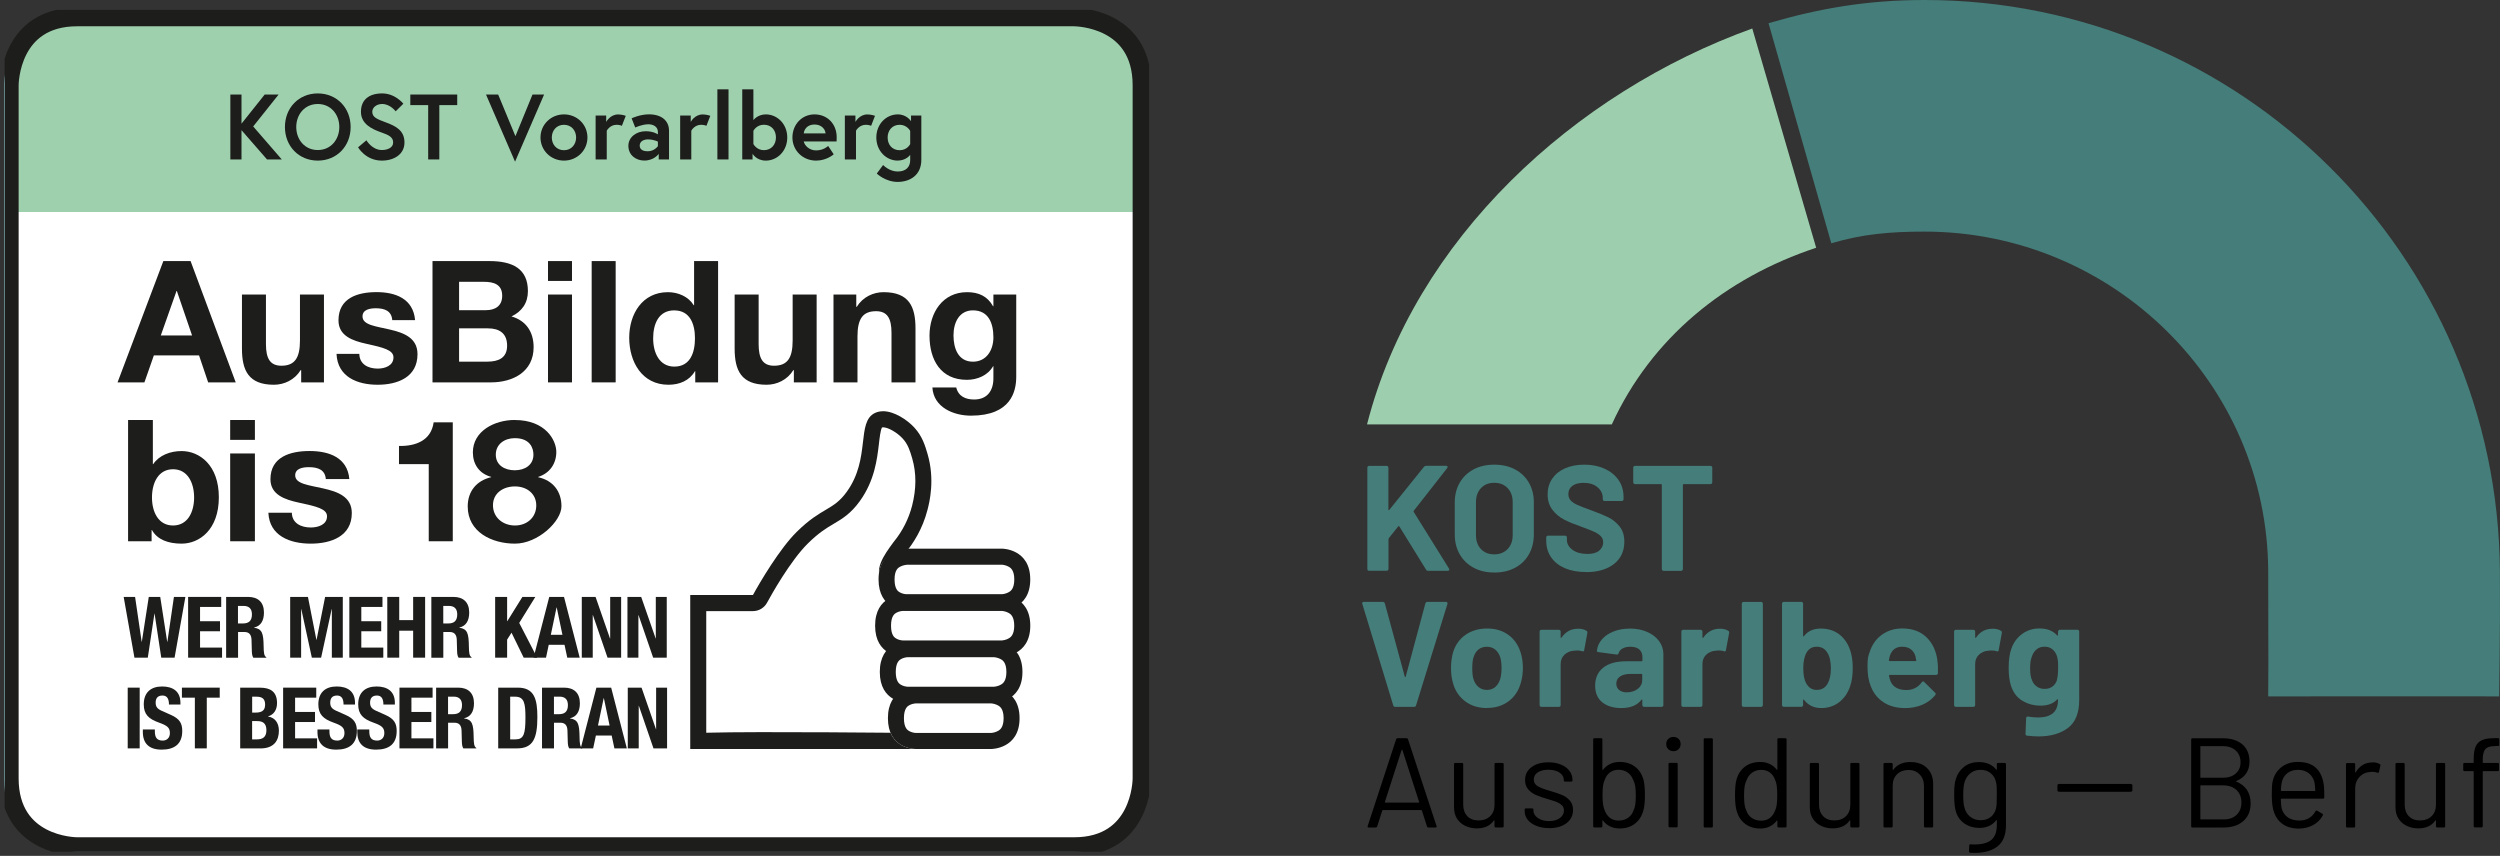 <?xml version="1.0" encoding="UTF-8"?> <svg xmlns="http://www.w3.org/2000/svg" xmlns:xlink="http://www.w3.org/1999/xlink" id="Ebene_1" data-name="Ebene 1" viewBox="0 0 538.73 184.43"><rect x="0" y="0" width="538.73" height="184.43" fill="#333333" stroke="none"/><defs><style> .cls-1 { fill: #fff; } .cls-2, .cls-3 { fill-rule: evenodd; } .cls-2, .cls-4 { fill: #447d79; } .cls-5 { fill: #ffd500; } .cls-6 { clip-path: url(#clippath-1); } .cls-3 { fill: #9dcfae; } .cls-7 { clip-path: url(#clippath); } .cls-8 { clip-rule: evenodd; } .cls-8, .cls-9 { fill: none; } .cls-10 { fill: #97d2d4; } .cls-11 { fill: #9ed0ae; } .cls-9 { stroke: #1d1d1b; stroke-miterlimit: 2; stroke-width: 4.01px; } .cls-12 { fill: #1d1d1b; } </style><clipPath id="clippath"><polyline class="cls-8" points="1 2.12 247.62 2.12 247.62 183.54 1 183.54 1 2.12"></polyline></clipPath><clipPath id="clippath-1"><polyline class="cls-8" points="1 2.12 247.62 2.12 247.62 183.54 1 183.54 1 2.12"></polyline></clipPath></defs><g id="AB18"><g class="cls-7"><path class="cls-10" d="m231.57,2.55s15.62,0,15.62,15.61v149.68s0,15.61-15.62,15.61H16.51s-15.62,0-15.62-15.61V18.17s0-15.61,15.62-15.61h215.07Z"></path></g><path class="cls-5" d="m197.41,97.35c-.52-1.77-1.12-3.84-2.87-5.72-1.95-2.09-5.74-4.4-8.44-3.14-4.09,1.91-.91,9.79-6.08,16.97-2.99,4.16-5.32,3.26-10.81,8.67-3.65,3.59-6.26,11.78-7.7,14.42h-21.28v32.33c15.2,0,21.28-2.58,21.28-2.58,0,0,6.25,2.58,18.24,2.58h18.17s-6.76-36.8-6.76-36.8c.23-1.91-2.72.28,1.69-5.72,1.39-1.7,3.45-4.72,4.56-9.04.43-1.66,1.61-6.48,0-11.99h0Z"></path><path class="cls-12" d="m187.8,88.14c-.6,0-1.17.11-1.71.36-4.09,1.91-.91,9.79-6.08,16.97-3,4.16-5.32,3.26-10.81,8.67-3.64,3.59-7.98,10.94-9.42,13.59h-19.55v33.17h57.68s-6.75-36.8-6.75-36.8c.23-1.9-2.72.28,1.69-5.72,1.39-1.7,3.45-4.72,4.56-9.04.43-1.66,1.61-6.48,0-11.99-.52-1.77-1.12-3.84-2.87-5.72-1.57-1.68-4.32-3.5-6.74-3.5h0Zm0,3.46c1.09,0,2.98,1.08,4.22,2.4,1.19,1.28,1.62,2.76,2.08,4.33.91,3.12.9,6.53-.03,10.15-.72,2.81-2.07,5.48-3.89,7.71-.04.04-.07.09-.11.14-2.04,2.77-4.53,6.16-2.23,8.8l5.93,32.31s-38.81-.37-50.09-.05v-26.2h16.11c1.26,0,2.42-.69,3.03-1.8.86-1.58,4.99-9.01,8.81-12.77,2.38-2.34,3.99-3.3,5.55-4.22,1.81-1.07,3.68-2.17,5.64-4.89,3.18-4.42,3.72-9,4.11-12.35.14-1.22.35-3.04.67-3.52.05-.02.13-.03.22-.03h0Z"></path><path class="cls-5" d="m211.16,160.89s6.08,0,6.08-6.64c0-6.64-6.08-6.64-6.08-6.64h-16.21s-6.08-.18-6.08,6.64c0,6.82,6.08,6.64,6.08,6.64h16.21Z"></path><path class="cls-5" d="m213.45,131.02s6.08,0,6.08-6.64-6.08-5.9-6.08-5.9h-20.26s-6.35-.92-6.35,5.9,6.08,6.64,6.08,6.64h20.53Z"></path><path class="cls-5" d="m211.76,150.93s6.08,0,6.08-6.64c0-6.64-6.08-6.64-6.08-6.64h-18.58s-6.08-.19-6.08,6.64c0,6.82,6.08,6.64,6.08,6.64h18.58Z"></path><path class="cls-5" d="m213.45,140.98s6.08,0,6.08-6.64c0-6.64-6.08-6.64-6.08-6.64h-21.28s-6.08-.18-6.08,6.64c0,6.82,6.08,6.64,6.08,6.64h21.28Z"></path><path class="cls-12" d="m193.14,117.74c-.59,0-6.3.17-6.3,6.64,0,6.47,5.47,6.64,6.03,6.64h20.58s6.08,0,6.08-6.64-6.08-6.64-6.08-6.64h-20.31Zm-.02,3.46s.02,0,.02,0c.01,0,.02,0,.05,0h20.22c.25.01.97.12,1.56.48.31.19,1.12.69,1.12,2.7,0,2.01-.81,2.51-1.12,2.7-.59.36-1.31.47-1.56.48h-20.56c-.25,0-.93-.1-1.48-.43-.3-.18-1.09-.66-1.09-2.75s.82-2.53,1.16-2.73c.62-.35,1.38-.44,1.66-.45h0Z"></path><path class="cls-12" d="m194.9,147.61c-.56,0-6.03.17-6.03,6.64s5.47,6.64,6.03,6.64h16.26s6.08,0,6.08-6.64c0-6.64-6.08-6.64-6.08-6.64h-16.21s-.02,0-.05,0h0Zm16.22,3.46c.25.01.97.12,1.56.48.31.19,1.12.69,1.12,2.7s-.81,2.51-1.12,2.7c-.58.36-1.31.47-1.56.48h-16.24c-.25,0-.93-.1-1.48-.43-.3-.18-1.08-.66-1.08-2.75,0-2.09.79-2.57,1.08-2.75.55-.33,1.23-.42,1.48-.43,0,0,.01,0,.02,0,.01,0,.02,0,.05,0h16.17Z"></path><path class="cls-12" d="m193.14,137.66c-.56,0-6.03.16-6.03,6.64,0,6.47,5.47,6.64,6.03,6.64h18.62s6.08,0,6.08-6.64c0-6.64-6.08-6.64-6.08-6.64h-18.57s-.02,0-.05,0h0Zm18.62,3.46s.75.06,1.39.41c.37.2,1.24.68,1.24,2.77s-.81,2.51-1.12,2.7c-.58.36-1.31.47-1.56.48h-18.61c-.25,0-.93-.1-1.48-.43-.3-.18-1.08-.66-1.08-2.75s.79-2.57,1.08-2.75c.55-.33,1.22-.42,1.48-.43,0,0,.01,0,.02,0,.01,0,.02,0,.05,0h18.57Z"></path><path class="cls-12" d="m192.13,127.7c-.56,0-6.03.17-6.03,6.64,0,6.47,5.47,6.64,6.03,6.64h21.32s6.08,0,6.08-6.64c0-6.64-6.08-6.64-6.08-6.64h-21.32Zm21.32,3.46s.74.06,1.39.41c.37.2,1.24.68,1.24,2.77s-.81,2.51-1.12,2.7c-.59.36-1.31.47-1.56.48h-21.31c-.25,0-.93-.09-1.48-.43-.3-.18-1.08-.66-1.08-2.75s.79-2.57,1.08-2.75c.54-.33,1.22-.42,1.48-.43,0,0,.01,0,.02,0,.01,0,.02,0,.05,0h21.28Z"></path><path class="cls-12" d="m106.84,97.94c0-2.27,1.91-3.55,4.09-3.55,3.37,0,4.02,2.23,4.02,3.55,0,2.19-1.8,3.37-4.02,3.37s-4.09-1.13-4.09-3.37h0Zm-4.93-.47c0,2.52,1.34,4.57,3.94,5.27v.07c-3.14.73-5.05,3.04-5.05,6.29,0,5.53,5.01,8.01,10.18,8.01,4.97,0,10.02-2.67,10.02-8.05s-1.84-5.56-5.01-6.26v-.07c2.52-.81,3.9-2.85,3.9-5.38,0-2.49-2.3-6.88-8.95-6.88-4.36,0-9.03,2.38-9.03,6.99h0Zm4.32,11.38c0-2.63,2.1-4.06,4.74-4.06s4.59,1.65,4.59,4.1c0,2.56-1.99,4.32-4.59,4.32s-4.74-1.72-4.74-4.35h0Zm-8.67-17.86h-4.12c-.55,3.92-3.86,5.16-7.47,5.09v3.92h6.41v16.61h5.17v-25.61h0Zm-39.78,19.47c.23,5.01,4.62,6.66,9.12,6.66s8.86-1.61,8.86-6.58c0-3.51-3.04-4.61-6.16-5.31-3.04-.7-6.04-.95-6.04-2.82s1.76-1.76,2.97-1.76c1.91,0,3.49.55,3.64,2.56h5.07c-.41-4.65-4.32-6.04-8.56-6.04s-8.45,1.24-8.45,6.07c0,3.33,3.08,4.39,6.16,5.05,3.83.81,6.04,1.35,6.04,2.93s-1.95,2.42-3.49,2.42c-2.1,0-4.05-.91-4.09-3.18h-5.07Zm-2.89-19.98h-5.33v4.28h5.33v-4.28h0Zm-5.33,26.12h5.33v-18.92h-5.33v18.92h0Zm-7.73-9.44c0,3.15-1.39,6.04-4.54,6.04s-4.54-2.89-4.54-6.04,1.39-6.07,4.54-6.07,4.54,2.89,4.54,6.07h0Zm-14.22,9.44h5.07v-2.41s.07,0,.07,0c1.17,2.09,3.53,2.93,6.38,2.93,3.87,0,8.03-3.04,8.03-9.99s-4.17-9.95-8.03-9.95c-2.4,0-4.8.88-6.12,2.82h-.08v-9.51h-5.33v26.12h0Z"></path><path class="cls-12" d="m209.48,77.91c-3.17,0-4.19-2.96-4.19-5.67s1.27-5.38,4.19-5.38c3.35,0,4.41,2.74,4.41,5.82,0,2.71-1.46,5.23-4.41,5.23h0Zm9.33-14.45h-4.92v2.53h-.07c-1.24-2.2-3.13-3.04-5.61-3.04-5.28,0-8.09,4.46-8.09,9.37,0,5.2,2.41,9.51,8.05,9.51,2.26,0,4.52-.95,5.65-2.93h.07v2.49c.04,2.71-1.27,4.68-4.15,4.68-1.82,0-3.39-.66-3.86-2.6h-5.14c.25,4.32,4.59,6.07,8.31,6.07,8.67,0,9.77-5.27,9.77-8.38v-17.71s0,0,0,0Zm-39.35,18.92h5.17v-9.92c0-3.84,1.2-5.42,4.01-5.42,2.4,0,3.32,1.54,3.32,4.65v10.68h5.17v-11.63c0-4.68-1.38-7.79-6.89-7.79-2.19,0-4.44,1.02-5.76,3.15h-.11v-2.63h-4.92v18.92h0Zm-3.57-18.92h-5.17v9.92c0,3.84-1.2,5.42-4.01,5.42-2.41,0-3.32-1.54-3.32-4.65v-10.68h-5.17v11.64c0,4.68,1.38,7.79,6.89,7.79,2.19,0,4.45-1.02,5.76-3.15h.11v2.63h4.92v-18.92h0Zm-26.2,9.4c0,3.11-1.02,6.11-4.45,6.11-3.21,0-4.55-3.11-4.55-6.07s1.17-6.04,4.55-6.04,4.45,2.93,4.45,6h0Zm.07,9.51h4.92v-26.12h-5.17s0,9.51,0,9.51h-.07c-1.16-1.87-3.35-2.82-5.57-2.82-5.54,0-8.34,4.72-8.34,9.81s2.77,10.13,8.45,10.13c2.4,0,4.52-.88,5.72-2.93h.07v2.41s0,0,0,0Zm-22.33,0h5.17v-26.12h-5.17v26.12h0Zm-4.23-26.12h-5.17v4.28h5.17v-4.28h0Zm-5.17,26.12h5.17v-18.92h-5.17v18.92h0Zm-19.17-21.66h5.36c2.04,0,3.93.51,3.93,3,0,2.2-1.49,3.11-3.5,3.11h-5.79v-6.11s0,0,0,0Zm-5.72,21.66h12.61c4.7,0,9.18-2.27,9.18-7.57,0-3.25-1.6-5.71-4.77-6.62,2.26-1.1,3.53-2.89,3.53-5.45,0-4.87-3.35-6.48-8.31-6.48h-12.24v26.12h0Zm5.72-11.63h6.23c2.44,0,4.12,1.06,4.12,3.73s-1.97,3.44-4.23,3.44h-6.12v-7.17h0Zm-26.38,5.49c.22,5.01,4.48,6.66,8.85,6.66s8.6-1.61,8.6-6.59c0-3.51-2.95-4.61-5.98-5.31-2.95-.69-5.87-.95-5.87-2.82,0-1.54,1.71-1.76,2.88-1.76,1.86,0,3.39.55,3.54,2.56h4.92c-.4-4.65-4.19-6.04-8.31-6.04s-8.2,1.24-8.2,6.07c0,3.33,2.99,4.39,5.98,5.05,3.72.81,5.87,1.35,5.87,2.93,0,1.83-1.89,2.41-3.39,2.41-2.04,0-3.93-.92-3.97-3.18h-4.92Zm-2.66-12.77h-5.17v9.92c0,3.84-1.2,5.42-4.01,5.42-2.4,0-3.32-1.54-3.32-4.65v-10.68h-5.17v11.64c0,4.68,1.38,7.79,6.89,7.79,2.19,0,4.45-1.02,5.76-3.15h.11v2.63h4.92v-18.92h0Zm-31.77-.77h.07l3.28,9.59h-6.74l3.39-9.59h0Zm-12.72,19.68h5.79l2.04-5.82h9.73l1.97,5.82h5.94l-9.73-26.12h-5.87l-9.87,26.12h0Z"></path><path class="cls-12" d="m122.02,147.85v12.64h7.21v-2.09s-4.67,0-4.67,0v-3.4h4.23v-2.09h-4.23v-2.98h4.5v-2.09h-7.03Zm-1.55,4.26c0-1.84-.26-4.51-3.89-4.51-3.81,0-4.29,2.72-4.29,6.57s.48,6.57,4.29,6.57c3.33,0,4-2.35,4-5.08h-2.54c0,2.73-.67,3.21-1.59,3.21-1.09,0-1.62-.69-1.62-4.52,0-3.58.3-4.87,1.59-4.87,1.15,0,1.52.8,1.52,2.64h2.54Zm-18.04-4.26v12.64h2.33v-8.85h.04l3.11,8.85h2.89v-12.64h-2.32v8.65h-.04l-3.07-8.65h-2.93,0Zm-5.8,2.19h.04l1.22,5.69h-2.47l1.22-5.69h0Zm-4.88,10.45h2.64l.58-2.67h3.35l.58,2.67h2.64l-3.33-12.64h-3.14l-3.33,12.64h0Zm-8.92,0h2.54v-5.61h2.96v5.61s2.54,0,2.54,0v-12.64h-2.54v4.83s-2.96,0-2.96,0v-4.83h-2.54v12.64h0Zm-1.55-8.37c0-1.84-.26-4.51-3.89-4.51-3.81,0-4.28,2.72-4.28,6.57s.48,6.57,4.28,6.57c3.33,0,4-2.35,4-5.08h-2.54c0,2.73-.67,3.21-1.59,3.21-1.09,0-1.62-.69-1.62-4.52,0-3.58.3-4.87,1.59-4.87,1.15,0,1.52.8,1.52,2.64h2.54Zm-20.63-4.26v12.64h7.21v-2.09s-4.67,0-4.67,0v-3.4h4.23v-2.09h-4.23v-2.98h4.5v-2.09h-7.03Zm-10.12,0v12.64h2.33v-8.85h.03l3.11,8.85h2.89v-12.64h-2.32v8.65h-.04l-3.07-8.65h-2.92Zm-1.89,0h-2.54v12.64h2.54v-12.64h0Zm-11.14,0v12.64h7.21v-2.09s-4.67,0-4.67,0v-3.4h4.23v-2.09h-4.23v-2.98h4.49v-2.09h-7.03Zm-7.46,1.87h1.07c1.94,0,2.17,1.47,2.17,4.34,0,3.44-.35,4.55-2.12,4.55h-1.13v-8.89h0Zm-2.54,10.76h4c3.37,0,4.32-2.02,4.32-6.5,0-3.72-.63-6.14-4.16-6.14h-4.16v12.64h0Z"></path><path class="cls-12" d="m31.17,138.55h-1.12v-8.89s1.07,0,1.07,0c1.94,0,2.18,1.47,2.18,4.34,0,3.43-.36,4.54-2.12,4.54h0Zm.5-10.76h-4.17v12.64h4c3.37,0,4.32-2.02,4.32-6.5,0-3.72-.63-6.14-4.16-6.14h0Zm8.02,10.55v-3.4h4.22v-2.09h-4.22v-2.98s4.49,0,4.49,0v-2.09s-7.03,0-7.03,0v12.64h7.21v-2.09h-4.67Zm5.71-10.55v12.64h2.53v-12.64h-2.53Zm10.1,0v8.65s-.03,0-.03,0l-3.07-8.65h-2.92v12.64h2.32v-8.85s.03,0,.03,0l3.1,8.85h2.9v-12.64h-2.33Zm6.28,10.55v-3.4h4.23v-2.09h-4.23v-2.98s4.5,0,4.5,0v-2.09s-7.03,0-7.03,0v12.64h7.21v-2.09h-4.68,0Zm11.87,0l4.71-8.62v-1.93h-7.24v2.09s4.31,0,4.31,0l-4.63,8.7v1.86h7.63v-2.09h-4.78Zm11.08-10.55v8.82c0,1.26-.3,2.2-1.49,2.2s-1.48-.94-1.48-2.2v-8.82h-2.53v8.82c0,3.38,1.96,4.07,4.01,4.07s4.02-.84,4.02-4.07v-8.82h-2.53Zm8.9,5.42l3.42-5.42h-2.76l-3.21,5.06h-.03v-5.06h-2.53v12.64h2.53v-3.75s.93-1.43.93-1.43l2.6,5.19h2.86l-3.81-7.22h0Zm9.34-5.42v8.82c0,1.26-.3,2.2-1.48,2.2s-1.49-.94-1.49-2.2v-8.82h-2.53v8.82c0,3.38,1.96,4.07,4.02,4.07s4.02-.84,4.02-4.07v-8.82h-2.54Zm9.82,0v8.65s-.03,0-.03,0l-3.07-8.65h-2.93v12.64h2.33v-8.85s.03,0,.03,0l3.1,8.85h2.9v-12.64h-2.33Zm10.78,2.09v-2.09s-7.03,0-7.03,0v12.64h2.53v-5.49h4.23v-2.09h-4.23v-2.98s4.5,0,4.5,0h0Zm.1-2.09v2.09s2.76,0,2.76,0v10.55h2.53v-10.55s2.76,0,2.76,0v-2.09h-8.04Z"></path><path class="cls-1" d="m246.08,18.37v149.36c0,.6-.2,14.7-14.62,14.7H16.63c-.59,0-14.62-.21-14.62-14.7V18.37c0-.6.21-14.71,14.62-14.71h214.83c.6.01,14.62.21,14.62,14.71h0Z"></path><path class="cls-12" d="m34.65,72.29h6.74l-3.28-9.59h-.07l-3.39,9.59h0Zm.55-16.03h5.87l9.73,26.14h-5.94l-1.97-5.82h-9.73l-2.04,5.82h-5.79l9.87-26.14h0Z"></path><path class="cls-12" d="m69.82,82.4h-4.92v-2.64h-.11c-1.31,2.12-3.57,3.15-5.76,3.15-5.5,0-6.89-3.11-6.89-7.8v-11.64h5.17v10.69c0,3.11.91,4.65,3.32,4.65,2.81,0,4.01-1.57,4.01-5.42v-9.92h5.17v18.93h0Z"></path><path class="cls-12" d="m77.43,76.25c.04,2.27,1.93,3.18,3.97,3.18,1.49,0,3.39-.59,3.39-2.42,0-1.57-2.15-2.12-5.87-2.93-2.99-.66-5.98-1.72-5.98-5.05,0-4.83,4.15-6.08,8.2-6.08s7.91,1.39,8.31,6.04h-4.92c-.15-2.01-1.67-2.56-3.53-2.56-1.17,0-2.88.22-2.88,1.76,0,1.87,2.92,2.12,5.87,2.82,3.02.7,5.98,1.79,5.98,5.31,0,4.98-4.3,6.59-8.6,6.59s-8.64-1.65-8.85-6.66h4.92Z"></path><path class="cls-12" d="m98.93,77.93h6.12c2.26,0,4.23-.73,4.23-3.44,0-2.67-1.68-3.73-4.12-3.73h-6.23v7.17h0Zm0-11.09h5.79c2.01,0,3.5-.92,3.5-3.11,0-2.49-1.89-3-3.93-3h-5.36v6.11h0Zm-5.72-10.58h12.24c4.96,0,8.31,1.61,8.31,6.48,0,2.56-1.28,4.36-3.54,5.45,3.17.91,4.77,3.37,4.77,6.63,0,5.31-4.48,7.58-9.18,7.58h-12.61v-26.14h0Z"></path><path class="cls-12" d="m118.09,63.47h5.17v18.93h-5.17v-18.93h0Zm5.17-2.93h-5.17v-4.28h5.17v4.28h0Z"></path><polygon class="cls-12" points="127.5 56.26 132.67 56.26 132.67 82.4 127.5 82.4 127.5 56.26 127.5 56.26"></polygon><path class="cls-12" d="m145.31,66.88c-3.39,0-4.56,2.93-4.56,6.04s1.35,6.08,4.56,6.08c3.42,0,4.45-3,4.45-6.11,0-3.08-1.09-6-4.45-6h0Zm4.52,13.1h-.07c-1.2,2.05-3.32,2.93-5.72,2.93-5.68,0-8.45-4.91-8.45-10.14,0-5.09,2.81-9.81,8.34-9.81,2.22,0,4.41.95,5.57,2.82h.07v-9.52h5.17v26.14h-4.92v-2.42s0,0,0,0Z"></path><path class="cls-12" d="m175.99,82.4h-4.92v-2.64h-.11c-1.31,2.12-3.57,3.15-5.76,3.15-5.5,0-6.89-3.11-6.89-7.8v-11.64h5.17v10.69c0,3.11.91,4.65,3.32,4.65,2.81,0,4.01-1.57,4.01-5.42v-9.92h5.17v18.93h0Z"></path><path class="cls-12" d="m179.6,63.47h4.92v2.64h.11c1.31-2.12,3.57-3.15,5.76-3.15,5.5,0,6.89,3.11,6.89,7.8v11.64s-5.17,0-5.17,0v-10.69c0-3.11-.91-4.65-3.32-4.65-2.81,0-4.01,1.57-4.01,5.42v9.92s-5.17,0-5.17,0v-18.93h0Z"></path><path class="cls-12" d="m214.07,72.7c0-3.07-1.06-5.82-4.41-5.82-2.91,0-4.19,2.56-4.19,5.38s1.02,5.68,4.19,5.68c2.95,0,4.41-2.53,4.41-5.24h0Zm4.92,8.49c0,3.11-1.09,8.38-9.76,8.38-3.72,0-8.05-1.76-8.31-6.08h5.14c.47,1.94,2.04,2.6,3.86,2.6,2.88,0,4.19-1.98,4.15-4.68v-2.49s-.07,0-.07,0c-1.13,1.98-3.39,2.93-5.65,2.93-5.65,0-8.05-4.32-8.05-9.52,0-4.91,2.81-9.37,8.09-9.37,2.48,0,4.37.84,5.61,3.04h.07v-2.53h4.92v17.72h0Z"></path><path class="cls-12" d="m37.29,101.12c-3.15,0-4.54,2.89-4.54,6.08,0,3.15,1.39,6.04,4.54,6.04s4.54-2.89,4.54-6.04-1.39-6.08-4.54-6.08h0Zm-9.68-10.62h5.33v9.52h.07c1.31-1.94,3.71-2.82,6.12-2.82,3.87,0,8.03,3.04,8.03,9.96,0,6.95-4.16,9.99-8.03,9.99-2.85,0-5.22-.84-6.38-2.93h-.08v2.42s-5.07,0-5.07,0v-26.14h0Z"></path><path class="cls-12" d="m49.6,97.72h5.33v18.92h-5.33v-18.92h0Zm5.33-2.93h-5.33v-4.28s5.33,0,5.33,0v4.28h0Z"></path><path class="cls-12" d="m62.89,110.49c.04,2.27,1.99,3.18,4.09,3.18,1.54,0,3.49-.58,3.49-2.42,0-1.57-2.21-2.12-6.04-2.93-3.08-.66-6.15-1.72-6.15-5.05,0-4.83,4.28-6.08,8.44-6.08s8.15,1.39,8.56,6.04h-5.07c-.15-2.01-1.73-2.56-3.64-2.56-1.2,0-2.96.22-2.96,1.76,0,1.87,3,2.12,6.04,2.82,3.12.7,6.16,1.79,6.16,5.31,0,4.98-4.43,6.59-8.86,6.59s-8.89-1.65-9.12-6.66h5.07Z"></path><path class="cls-12" d="m97.56,116.64h-5.17v-16.62s-6.41,0-6.41,0v-3.92c3.61.07,6.92-1.17,7.47-5.09h4.12v25.62h0Z"></path><path class="cls-12" d="m110.93,101.34c2.22,0,4.02-1.17,4.02-3.37,0-1.32-.65-3.55-4.02-3.55-2.18,0-4.09,1.28-4.09,3.55s1.91,3.37,4.09,3.37h0Zm.04,11.9c2.6,0,4.59-1.76,4.59-4.32s-2.07-4.1-4.59-4.1-4.74,1.43-4.74,4.06,2.14,4.36,4.74,4.36h0Zm-.04-22.73c6.66,0,8.95,4.39,8.95,6.88s-1.38,4.58-3.9,5.38v.07c3.18.69,5.01,3.04,5.01,6.26s-5.05,8.05-10.02,8.05-10.18-2.49-10.18-8.02c0-3.26,1.91-5.56,5.05-6.3v-.07c-2.6-.7-3.94-2.75-3.94-5.27,0-4.61,4.67-6.99,9.03-6.99h0Z"></path><polygon class="cls-12" points="26.65 128.63 29.11 128.63 30.53 138.31 30.56 138.31 32.06 128.63 34.53 128.63 36.03 138.31 36.07 138.31 37.48 128.63 39.95 128.63 37.62 141.72 34.75 141.72 33.31 132.22 33.28 132.22 31.85 141.72 28.97 141.72 26.65 128.63 26.65 128.63"></polygon><polygon class="cls-12" points="47.67 128.63 47.67 130.79 43.11 130.79 43.11 133.87 47.41 133.87 47.41 136.03 43.11 136.03 43.11 139.55 47.85 139.55 47.85 141.72 40.54 141.72 40.54 128.63 47.67 128.63 47.67 128.63"></polygon><path class="cls-12" d="m51.29,134.35h1.07c1.23,0,1.93-.55,1.93-1.96,0-1.21-.63-1.82-1.79-1.82h-1.22v3.78h0Zm-2.57-5.72h4.76c2.11,0,3.4,1.14,3.4,3.37,0,1.74-.68,2.91-2.13,3.23v.04c1.75.24,2.02,1.23,2.06,4,.02,1.38.09,2.09.57,2.35v.11s-2.79,0-2.79,0c-.25-.37-.3-.86-.32-1.38l-.07-2.51c-.04-1.03-.48-1.65-1.52-1.65h-1.38v5.54s-2.57,0-2.57,0v-13.09h0Z"></path><polygon class="cls-12" points="62.53 128.63 66.36 128.63 68.18 137.87 68.22 137.87 70.06 128.63 73.87 128.63 73.87 141.72 71.51 141.72 71.51 131.27 71.47 131.27 69.2 141.72 67.2 141.72 64.93 131.27 64.89 131.27 64.89 141.72 62.53 141.72 62.53 128.63 62.53 128.63"></polygon><polygon class="cls-12" points="82.42 128.63 82.42 130.79 77.86 130.79 77.86 133.87 82.15 133.87 82.15 136.03 77.86 136.03 77.86 139.55 82.6 139.55 82.6 141.72 75.28 141.72 75.28 128.63 82.42 128.63 82.42 128.63"></polygon><polygon class="cls-12" points="83.46 128.63 86.03 128.63 86.03 133.63 89.03 133.63 89.03 128.63 91.61 128.63 91.61 141.72 89.03 141.72 89.03 135.91 86.03 135.91 86.03 141.72 83.46 141.72 83.46 128.63 83.46 128.63"></polygon><path class="cls-12" d="m95.53,134.35h1.07c1.23,0,1.93-.55,1.93-1.96,0-1.21-.63-1.82-1.79-1.82h-1.22v3.78h0Zm-2.58-5.72h4.76c2.11,0,3.4,1.14,3.4,3.37,0,1.74-.68,2.91-2.13,3.23v.04c1.75.24,2.02,1.23,2.06,4,.02,1.38.09,2.09.57,2.35v.11s-2.79,0-2.79,0c-.25-.37-.3-.86-.32-1.38l-.07-2.51c-.04-1.03-.48-1.65-1.52-1.65h-1.38v5.54s-2.58,0-2.58,0v-13.09h0Z"></path><polygon class="cls-12" points="109.28 128.63 109.28 133.87 109.31 133.87 112.57 128.63 115.36 128.63 111.89 134.24 115.75 141.72 112.85 141.72 110.23 136.34 109.28 137.83 109.28 141.72 106.7 141.72 106.7 128.63 109.28 128.63 109.28 128.63"></polygon><path class="cls-12" d="m118.7,136.79h2.5l-1.23-5.89h-.04l-1.23,5.89h0Zm-.34-8.16h3.18l3.38,13.09h-2.68l-.59-2.77h-3.4l-.59,2.77h-2.68s3.38-13.09,3.38-13.09h0Z"></path><polygon class="cls-12" points="128.34 128.63 131.45 137.59 131.49 137.59 131.49 128.63 133.85 128.63 133.85 141.72 130.92 141.72 127.77 132.55 127.73 132.55 127.73 141.72 125.37 141.72 125.37 128.63 128.34 128.63 128.34 128.63"></polygon><polygon class="cls-12" points="138.17 128.63 141.29 137.59 141.32 137.59 141.32 128.63 143.68 128.63 143.68 141.72 140.75 141.72 137.6 132.55 137.57 132.55 137.57 141.72 135.21 141.72 135.21 128.63 138.17 128.63 138.17 128.63"></polygon><polygon class="cls-12" points="27.52 148.18 30.1 148.18 30.1 161.27 27.52 161.27 27.52 148.18 27.52 148.18"></polygon><path class="cls-12" d="m33.37,157.18v.39c0,1.23.34,2.02,1.7,2.02.79,0,1.54-.51,1.54-1.61,0-1.19-.59-1.63-2.29-2.24-2.29-.81-3.34-1.78-3.34-3.96,0-2.55,1.52-3.85,3.95-3.85,2.29,0,3.95,1.01,3.95,3.52v.37h-2.47c0-1.23-.41-1.94-1.4-1.94-1.16,0-1.47.75-1.47,1.52s.23,1.3,1.32,1.78l1.98.88c1.93.86,2.43,1.87,2.43,3.47,0,2.77-1.65,4.01-4.43,4.01s-4.06-1.39-4.06-3.81v-.53s2.58,0,2.58,0h0Z"></path><polygon class="cls-12" points="47.35 148.18 47.35 150.34 44.56 150.34 44.56 161.27 41.99 161.27 41.99 150.34 39.2 150.34 39.2 148.18 47.35 148.18 47.35 148.18"></polygon><path class="cls-12" d="m54.34,159.33h1c1.23,0,2.07-.46,2.07-1.98s-.84-1.96-1.97-1.96h-1.11v3.94h0Zm0-5.77h.73c1.41,0,2.06-.5,2.06-1.72s-.59-1.71-1.86-1.71h-.93v3.43s0,0,0,0Zm-2.58-5.37h4.31c2.11,0,3.63.81,3.63,3.32,0,1.41-.66,2.49-1.93,2.86v.04c1.41.2,2.33,1.3,2.33,3.04,0,2.05-.98,3.83-3.99,3.83h-4.35v-13.09h0Z"></path><polygon class="cls-12" points="68.15 148.18 68.15 150.34 63.59 150.34 63.59 153.42 67.88 153.42 67.88 155.59 63.59 155.59 63.59 159.11 68.33 159.11 68.33 161.27 61.01 161.27 61.01 148.18 68.15 148.18 68.15 148.18"></polygon><path class="cls-12" d="m70.99,157.18v.39c0,1.23.34,2.02,1.7,2.02.79,0,1.54-.51,1.54-1.61,0-1.19-.59-1.63-2.29-2.24-2.29-.81-3.34-1.78-3.34-3.96,0-2.55,1.52-3.85,3.95-3.85,2.29,0,3.95,1.01,3.95,3.52v.37h-2.47c0-1.23-.41-1.94-1.4-1.94-1.16,0-1.47.75-1.47,1.52s.23,1.3,1.32,1.78l1.99.88c1.93.86,2.43,1.87,2.43,3.47,0,2.77-1.65,4.01-4.43,4.01s-4.06-1.39-4.06-3.81v-.53s2.58,0,2.58,0h0Z"></path><path class="cls-12" d="m79.58,157.18v.39c0,1.23.34,2.02,1.7,2.02.79,0,1.54-.51,1.54-1.61,0-1.19-.59-1.63-2.29-2.24-2.29-.81-3.34-1.78-3.34-3.96,0-2.55,1.52-3.85,3.95-3.85,2.29,0,3.95,1.01,3.95,3.52v.37h-2.47c0-1.23-.41-1.94-1.4-1.94-1.16,0-1.47.75-1.47,1.52s.23,1.3,1.32,1.78l1.98.88c1.93.86,2.43,1.87,2.43,3.47,0,2.77-1.64,4.01-4.43,4.01s-4.06-1.39-4.06-3.81v-.53s2.58,0,2.58,0h0Z"></path><polygon class="cls-12" points="93.22 148.18 93.22 150.34 88.66 150.34 88.66 153.42 92.95 153.42 92.95 155.59 88.66 155.59 88.66 159.11 93.4 159.11 93.4 161.27 86.08 161.27 86.08 148.18 93.22 148.18 93.22 148.18"></polygon><path class="cls-12" d="m96.56,153.9h1.07c1.23,0,1.93-.55,1.93-1.96,0-1.21-.63-1.82-1.79-1.82h-1.22v3.78h0Zm-2.58-5.72h4.76c2.11,0,3.4,1.14,3.4,3.37,0,1.74-.68,2.91-2.13,3.23v.04c1.75.24,2.02,1.23,2.06,4,.02,1.38.09,2.09.57,2.35v.11h-2.79c-.25-.37-.3-.86-.32-1.38l-.07-2.51c-.04-1.03-.48-1.65-1.52-1.65h-1.38v5.54h-2.58v-13.09h0Z"></path><path class="cls-12" d="m109.94,159.33h1.14c1.79,0,2.15-1.15,2.15-4.71,0-2.97-.23-4.49-2.2-4.49h-1.09v9.2h0Zm-2.58-11.15h4.22c3.58,0,4.22,2.51,4.22,6.36,0,4.64-.97,6.73-4.38,6.73h-4.06v-13.09h0Z"></path><path class="cls-12" d="m119.38,153.9h1.07c1.23,0,1.93-.55,1.93-1.96,0-1.21-.63-1.82-1.79-1.82h-1.22v3.78s0,0,0,0Zm-2.58-5.72h4.76c2.11,0,3.4,1.14,3.4,3.37,0,1.74-.68,2.91-2.13,3.23v.04c1.75.24,2.02,1.23,2.06,4,.02,1.38.09,2.09.57,2.35v.11h-2.79c-.25-.37-.3-.86-.32-1.38l-.07-2.51c-.04-1.03-.48-1.65-1.52-1.65h-1.38v5.54h-2.58s0-13.09,0-13.09h0Z"></path><path class="cls-12" d="m128.86,156.34h2.5l-1.23-5.89h-.04l-1.23,5.89h0Zm-.34-8.16h3.18l3.38,13.09h-2.68l-.59-2.77h-3.4l-.59,2.77h-2.68l3.38-13.09h0Z"></path><polygon class="cls-12" points="138.25 148.18 141.36 157.15 141.39 157.15 141.39 148.18 143.75 148.18 143.75 161.27 140.82 161.27 137.67 152.1 137.64 152.1 137.64 161.27 135.28 161.27 135.28 148.18 138.25 148.18 138.25 148.18"></polygon><path class="cls-1" d="m199.89,97.83c-.52-1.77-1.12-3.84-2.87-5.72-1.95-2.1-5.74-4.4-8.44-3.14-4.09,1.91-.91,9.79-6.08,16.97-2.99,4.16-5.32,3.26-10.81,8.67-3.65,3.59-6.26,11.78-7.7,14.43h-13.52v32.35h49.93l-6.76-36.82c.23-1.91-2.72.28,1.69-5.72,1.39-1.7,3.45-4.72,4.56-9.04.43-1.66,1.6-6.49,0-11.99h0Z"></path><path class="cls-12" d="m190.28,92.08c1.09,0,2.99,1.08,4.22,2.4,1.19,1.28,1.62,2.76,2.08,4.33.91,3.12.9,6.54-.03,10.16-.72,2.81-2.07,5.48-3.89,7.71-.04.04-.07.09-.11.14-2.04,2.77-4.53,6.16-2.23,8.81l5.93,32.32s-32.77-.37-44.06-.05v-26.21h10.07c1.26,0,2.42-.69,3.03-1.81.86-1.58,4.99-9.01,8.81-12.78,2.38-2.34,3.99-3.3,5.55-4.22,1.81-1.07,3.68-2.17,5.64-4.9,3.18-4.42,3.72-9.01,4.11-12.35.14-1.22.35-3.04.67-3.52.05-.02.13-.02.22-.02h0Zm0-3.46c-.6,0-1.17.11-1.71.36-4.09,1.92-.91,9.79-6.08,16.97-2.99,4.16-5.32,3.26-10.81,8.67-3.65,3.59-7.99,10.95-9.42,13.59h-13.52v33.19h51.65l-6.76-36.82c.23-1.91-2.72.28,1.69-5.72,1.39-1.7,3.45-4.72,4.56-9.04.43-1.67,1.61-6.49,0-11.99-.52-1.77-1.12-3.84-2.87-5.72-1.56-1.68-4.32-3.5-6.74-3.5h0Z"></path><path class="cls-1" d="m213.63,161.4s6.08,0,6.08-6.64-6.08-6.64-6.08-6.64h-16.21s-6.08-.19-6.08,6.64c0,6.83,6.08,6.64,6.08,6.64h16.21Z"></path><path class="cls-1" d="m215.93,131.51s6.08,0,6.08-6.64-6.08-5.9-6.08-5.9h-20.26s-6.35-.92-6.35,5.9c0,6.83,6.08,6.64,6.08,6.64h20.53Z"></path><path class="cls-1" d="m214.24,151.44s6.08,0,6.08-6.64-6.08-6.64-6.08-6.64h-18.58s-6.08-.19-6.08,6.64c0,6.83,6.08,6.64,6.08,6.64h18.58Z"></path><path class="cls-1" d="m215.93,141.47s6.08,0,6.08-6.64-6.08-6.65-6.08-6.65h-21.28s-6.08-.18-6.08,6.65c0,6.83,6.08,6.64,6.08,6.64h21.28Z"></path><path class="cls-12" d="m195.59,121.69h20.3c.25.01.97.12,1.56.48.31.19,1.12.69,1.12,2.7s-.81,2.51-1.12,2.7c-.59.36-1.31.47-1.56.48h-20.56c-.25,0-.93-.1-1.48-.43-.3-.18-1.08-.66-1.08-2.75s.82-2.53,1.16-2.73c.62-.35,1.38-.44,1.66-.45h0Zm.03-3.46c-.59,0-6.3.16-6.3,6.64s5.47,6.64,6.03,6.64h20.58s6.08,0,6.08-6.64-6.08-6.64-6.08-6.64h-20.31Z"></path><path class="cls-12" d="m213.59,151.58c.25.01.97.12,1.56.48.31.19,1.12.69,1.12,2.7s-.81,2.51-1.12,2.7c-.58.36-1.31.47-1.56.48h-16.24c-.25,0-.93-.1-1.48-.43-.3-.18-1.08-.66-1.08-2.75,0-2.09.79-2.57,1.08-2.75.55-.33,1.23-.42,1.48-.43h16.24Zm-16.22-3.46c-.56,0-6.03.16-6.03,6.64s5.47,6.64,6.03,6.64c.03,0,.05,0,.05,0h16.21s6.08,0,6.08-6.64-6.08-6.64-6.08-6.64h-16.26Z"></path><path class="cls-12" d="m214.24,141.62s.74.06,1.39.41c.37.2,1.24.68,1.24,2.77,0,2.01-.81,2.51-1.12,2.7-.58.36-1.31.47-1.55.48h-18.61c-.25,0-.93-.1-1.47-.43-.3-.18-1.09-.66-1.09-2.75s.79-2.57,1.09-2.75c.55-.33,1.22-.42,1.47-.43h18.65Zm-18.62-3.46c-.56,0-6.03.16-6.03,6.64,0,6.48,5.47,6.64,6.03,6.64.03,0,.05,0,.05,0h18.58s6.08,0,6.08-6.64-6.08-6.64-6.08-6.64h-18.62Z"></path><path class="cls-12" d="m215.93,131.65s.75.06,1.39.41c.37.2,1.24.68,1.24,2.77,0,2.01-.81,2.51-1.12,2.7-.58.36-1.31.47-1.56.48h-21.31c-.25,0-.93-.09-1.48-.43-.3-.18-1.08-.66-1.08-2.75s.79-2.57,1.08-2.75c.55-.33,1.22-.42,1.48-.43h21.35Zm-21.32-3.46c-.56,0-6.03.16-6.03,6.64,0,6.48,5.47,6.64,6.03,6.64.03,0,.05,0,.05,0h21.28s6.08,0,6.08-6.64-6.08-6.64-6.08-6.64h-21.32Z"></path><path class="cls-11" d="m246.08,18.37v27.32s-244.07,0-244.07,0v-27.32c0-.6.21-14.71,14.62-14.71h214.83c.6.01,14.62.21,14.62,14.71h0Z"></path><g class="cls-6"><path class="cls-9" d="m246.08,18.37v149.36c0,.6-.2,14.7-14.62,14.7H16.63c-.59,0-14.62-.21-14.62-14.7V18.37c0-.6.21-14.71,14.62-14.71h214.83c.6.01,14.62.21,14.62,14.71h0Z"></path></g><polygon class="cls-12" points="52.04 26.65 57.04 20.37 60.04 20.37 54.56 27.25 60.72 34.36 57.54 34.36 52.04 28.05 52.04 34.36 49.64 34.36 49.64 20.37 52.04 20.37 52.04 26.65 52.04 26.65"></polygon><path class="cls-12" d="m73.12,27.37c0-2.7-1.82-4.96-4.64-4.96s-4.64,2.26-4.64,4.96c0,2.7,1.82,4.96,4.64,4.96s4.64-2.26,4.64-4.96h0Zm2.44,0c0,4.14-3,7.24-7.08,7.24s-7.08-3.1-7.08-7.24c0-4.14,3-7.24,7.08-7.24s7.08,3.1,7.08,7.24h0Z"></path><path class="cls-12" d="m82.16,28.53c-2.06-.72-4.38-1.84-4.38-4.44s1.76-3.96,4.58-3.96,4.56,2.22,4.56,2.22l-1.66,1.64s-1.16-1.58-2.9-1.58c-1.2,0-2.14.74-2.14,1.68,0,1.22,1.1,1.6,3.02,2.32,2.14.8,3.92,1.76,3.92,4.3,0,2.54-2.24,3.9-4.88,3.9-3.5,0-5.12-2.86-5.12-2.86l1.8-1.52s1.2,2.1,3.32,2.1c1.2,0,2.44-.48,2.44-1.62s-.9-1.6-2.56-2.18h0Z"></path><polygon class="cls-12" points="92.27 22.65 88.42 22.65 88.42 20.37 98.53 20.37 98.53 22.65 94.67 22.65 94.67 34.36 92.27 34.36 92.27 22.65 92.27 22.65"></polygon><polygon class="cls-12" points="110.99 34.84 104.73 20.37 107.35 20.37 111.07 29.35 114.75 20.37 117.25 20.37 110.99 34.84 110.99 34.84"></polygon><path class="cls-12" d="m124.15,29.63c0-1.48-1-2.74-2.62-2.74s-2.62,1.26-2.62,2.74,1,2.74,2.62,2.74,2.62-1.26,2.62-2.74h0Zm2.44,0c0,2.78-2.24,4.98-5.06,4.98s-5.06-2.2-5.06-4.98,2.24-4.98,5.06-4.98,5.06,2.18,5.06,4.98h0Z"></path><path class="cls-12" d="m134.85,24.95l-.84,2.16s-.44-.22-1.14-.22c-1.46,0-2.12,1.28-2.12,1.28v6.2h-2.4v-9.47h2.28v1.38s.82-1.62,2.58-1.62c.86,0,1.64.3,1.64.3h0Z"></path><path class="cls-12" d="m141.77,31.5v-.98s-.86-.48-2.16-.48c-.74,0-1.76.32-1.76,1.34,0,1,.98,1.22,1.72,1.22,1.44,0,2.2-1.1,2.2-1.1h0Zm2.4-3.32v6.18h-2.22v-1.2s-.98,1.44-3.12,1.44c-1.78,0-3.42-1.16-3.42-3.18,0-1.82,1.66-3.14,3.72-3.14,1.74,0,2.64.68,2.64.68v-.54c0-1.24-1.2-1.64-2.04-1.64-1.38,0-2.84.7-2.84.7l-.78-1.98s1.76-.86,3.74-.86c2.72,0,4.32,1.38,4.32,3.54h0Z"></path><path class="cls-12" d="m153.07,24.95l-.84,2.16s-.44-.22-1.14-.22c-1.46,0-2.12,1.28-2.12,1.28v6.2h-2.4v-9.47h2.28v1.38s.82-1.62,2.58-1.62c.86,0,1.64.3,1.64.3h0Z"></path><polygon class="cls-12" points="154.59 19.25 156.99 19.25 156.99 34.36 154.59 34.36 154.59 19.25 154.59 19.25"></polygon><path class="cls-12" d="m162.35,31.04s.68,1.32,2.26,1.32,2.6-1.18,2.6-2.74-.98-2.74-2.6-2.74-2.26,1.32-2.26,1.32v2.84h0Zm-2.4-11.79h2.4v6.64s.88-1.24,2.68-1.24c2.46,0,4.62,2.06,4.62,4.98s-2.16,4.98-4.62,4.98c-2.04,0-2.86-1.48-2.86-1.48v1.24s-2.22,0-2.22,0v-15.11h0Z"></path><path class="cls-12" d="m177.9,28.75c-.04-.82-.8-1.92-2.38-1.92s-2.24,1.08-2.32,1.92h4.7,0Zm2.4.84c0,.18,0,.54-.02.9h-7.08c.18.84,1.16,1.92,2.66,1.92,1.66,0,2.6-.96,2.6-.96l1.2,1.8s-1.5,1.36-3.8,1.36c-2.88,0-5.1-2.2-5.1-4.98s2.02-4.98,4.76-4.98,4.78,2.02,4.78,4.94h0Z"></path><path class="cls-12" d="m188.56,24.95l-.84,2.16s-.44-.22-1.14-.22c-1.46,0-2.12,1.28-2.12,1.28v6.2h-2.4s0-9.47,0-9.47h2.28s0,1.38,0,1.38c0,0,.82-1.62,2.58-1.62.86,0,1.64.3,1.64.3h0Z"></path><path class="cls-12" d="m196.14,28.21s-.68-1.32-2.26-1.32-2.6,1.18-2.6,2.74.98,2.74,2.6,2.74,2.26-1.32,2.26-1.32v-2.84h0Zm-2.68,6.4c-2.46,0-4.62-2.06-4.62-4.98s2.16-4.98,4.62-4.98c1.98,0,2.86,1.48,2.86,1.48v-1.24h2.22v9.55c0,3.3-2.44,4.76-5.1,4.76s-4.5-1.8-4.5-1.8l1.36-1.84s1.32,1.4,3.14,1.4,2.7-1.02,2.7-2.44v-1.14c-.32.4-1.18,1.22-2.68,1.22h0Z"></path></g><g id="AB"><path class="cls-4" d="m295.03,123.01c-.11,0-.2-.04-.27-.11-.08-.08-.11-.17-.11-.28v-21.85c0-.11.04-.2.11-.27.08-.08.17-.11.27-.11h3.78c.11,0,.2.04.27.11.08.08.11.17.11.27v9.05c0,.06.02.1.06.11.04.01.09,0,.13-.05l7.47-9.28c.13-.15.29-.23.49-.23h4.27c.17,0,.28.05.32.14.04.1.02.21-.06.34l-7.21,9.21c-.06.09-.08.16-.03.23l7.63,12.25c.04.13.07.2.07.23s-.11.23-.32.23h-4.27c-.22,0-.37-.09-.45-.26l-5.75-9.31s-.05-.06-.1-.06-.09.02-.13.06l-2.04,2.55c-.04.09-.06.15-.06.19v6.43c0,.11-.04.2-.11.28-.08.08-.17.11-.27.11h-3.78Z"></path><path class="cls-4" d="m321.99,123.37c-1.68,0-3.16-.34-4.44-1.03-1.28-.69-2.28-1.65-2.99-2.89-.71-1.24-1.07-2.67-1.07-4.28v-6.92c0-1.6.36-3.01,1.07-4.24.71-1.23,1.71-2.18,2.99-2.86,1.28-.68,2.76-1.02,4.44-1.02s3.2.34,4.48,1.02c1.28.68,2.28,1.63,2.99,2.86.71,1.23,1.07,2.64,1.07,4.24v6.92c0,1.62-.36,3.05-1.07,4.3-.71,1.25-1.71,2.21-2.99,2.89-1.28.68-2.77,1.02-4.48,1.02h0Zm0-3.91c1.19,0,2.14-.38,2.88-1.13.73-.75,1.1-1.76,1.1-3.01v-7.11c0-1.25-.36-2.26-1.08-3.02-.72-.76-1.69-1.15-2.89-1.15s-2.14.38-2.86,1.15c-.72.76-1.08,1.77-1.08,3.02v7.11c0,1.25.36,2.25,1.08,3.01.72.75,1.68,1.13,2.86,1.13h0Z"></path><path class="cls-4" d="m341.77,123.27c-1.72,0-3.23-.27-4.53-.82-1.29-.55-2.29-1.34-2.99-2.36-.7-1.02-1.05-2.21-1.05-3.57v-.71c0-.11.04-.2.11-.27.08-.08.17-.11.27-.11h3.69c.11,0,.2.04.27.11.08.08.11.17.11.27v.49c0,.86.4,1.59,1.2,2.18.8.59,1.88.89,3.23.89,1.14,0,1.99-.24,2.55-.73.56-.48.84-1.08.84-1.79,0-.52-.17-.95-.52-1.31-.35-.36-.81-.67-1.41-.94-.59-.27-1.54-.64-2.83-1.12-1.44-.5-2.67-1-3.67-1.52-1-.52-1.84-1.22-2.52-2.12s-1.02-2-1.02-3.31c0-1.29.33-2.42,1-3.39.67-.97,1.59-1.71,2.78-2.23,1.19-.52,2.55-.78,4.11-.78,1.64,0,3.1.29,4.38.87,1.28.58,2.28,1.4,3.01,2.44.72,1.05,1.08,2.26,1.08,3.64v.49c0,.11-.04.2-.11.28-.08.07-.17.11-.27.11h-3.72c-.11,0-.2-.04-.27-.11-.08-.08-.11-.17-.11-.28v-.26c0-.91-.37-1.68-1.12-2.31-.74-.64-1.76-.95-3.05-.95-1.01,0-1.8.22-2.38.65-.57.43-.86,1.02-.86,1.78,0,.54.17.99.5,1.36.33.37.83.69,1.49.99.66.29,1.68.68,3.06,1.18,1.53.56,2.73,1.06,3.6,1.49.87.43,1.66,1.07,2.36,1.92.7.85,1.05,1.96,1.05,3.31,0,2.03-.74,3.63-2.23,4.8-1.49,1.17-3.5,1.76-6.04,1.76h0Z"></path><path class="cls-4" d="m368.6,100.39c.11,0,.2.04.27.11.08.08.11.17.11.27v3.17c0,.11-.04.2-.11.27-.08.08-.17.11-.27.11h-5.79c-.11,0-.16.05-.16.16v18.14c0,.11-.04.2-.11.28-.08.08-.17.11-.27.11h-3.78c-.11,0-.2-.04-.27-.11-.08-.08-.11-.17-.11-.28v-18.14c0-.11-.05-.16-.16-.16h-5.62c-.11,0-.2-.04-.27-.11-.08-.08-.11-.17-.11-.27v-3.17c0-.11.04-.2.11-.27.08-.08.17-.11.27-.11h16.29,0Z"></path><path class="cls-4" d="m300.65,152.32c-.22,0-.36-.11-.42-.32l-6.66-21.85-.03-.13c0-.22.12-.32.36-.32h4.07c.24,0,.39.11.45.32l4.3,15.78c.02.06.05.1.1.1s.08-.03.1-.1l4.24-15.78c.06-.22.22-.32.45-.32h3.98c.13,0,.23.04.29.13.06.09.07.19.03.32l-6.76,21.85c-.06.22-.2.32-.42.32h-4.07,0Z"></path><path class="cls-4" d="m320.43,152.58c-1.81,0-3.36-.47-4.65-1.42-1.29-.95-2.18-2.24-2.65-3.88-.3-1.01-.45-2.11-.45-3.3,0-1.27.15-2.41.45-3.43.5-1.6,1.39-2.85,2.68-3.75,1.29-.91,2.85-1.36,4.66-1.36s3.28.45,4.53,1.34c1.25.89,2.13,2.14,2.65,3.73.35,1.08.52,2.21.52,3.39s-.15,2.25-.45,3.26c-.47,1.68-1.35,3-2.64,3.96-1.28.96-2.83,1.44-4.64,1.44h0Zm0-3.91c.71,0,1.32-.22,1.81-.65s.85-1.02,1.07-1.78c.17-.69.26-1.44.26-2.26,0-.9-.09-1.67-.26-2.29-.24-.73-.6-1.3-1.1-1.71-.5-.41-1.1-.61-1.81-.61s-1.34.21-1.83.61c-.48.41-.84.98-1.05,1.71-.17.52-.26,1.28-.26,2.29s.08,1.72.23,2.26c.22.75.58,1.35,1.08,1.78.51.43,1.13.65,1.86.65h0Z"></path><path class="cls-4" d="m340.03,135.48c.78,0,1.39.15,1.84.45.17.09.24.25.19.49l-.68,3.68c-.02.26-.17.33-.45.23-.32-.11-.7-.16-1.13-.16-.17,0-.41.02-.71.06-.78.06-1.43.35-1.97.86-.54.51-.81,1.18-.81,2.02v8.83c0,.11-.04.2-.11.27-.08.08-.17.11-.27.11h-3.78c-.11,0-.2-.04-.27-.11s-.11-.17-.11-.27v-15.84c0-.11.04-.2.11-.27.08-.08.17-.11.27-.11h3.78c.11,0,.2.04.27.11.08.07.11.17.11.27v1.23c0,.06.02.11.06.13.04.02.08.01.1-.03.88-1.29,2.07-1.94,3.56-1.94h0Z"></path><path class="cls-4" d="m351.21,135.45c1.4,0,2.65.24,3.75.73,1.1.49,1.96,1.15,2.57,1.99.61.84.92,1.78.92,2.81v10.96c0,.11-.04.2-.11.27-.08.08-.17.11-.27.11h-3.78c-.11,0-.2-.04-.27-.11-.08-.08-.11-.17-.11-.27v-1.07c0-.07-.02-.11-.06-.13-.04-.02-.09,0-.13.06-.91,1.19-2.36,1.78-4.36,1.78-1.68,0-3.04-.41-4.07-1.23-1.03-.82-1.55-2.03-1.55-3.62s.58-2.95,1.75-3.86c1.16-.92,2.82-1.37,4.98-1.37h3.3c.11,0,.16-.05.16-.16v-.71c0-.71-.22-1.27-.65-1.66-.43-.4-1.08-.6-1.94-.6-.67,0-1.22.12-1.67.36-.44.24-.73.57-.86,1-.06.24-.21.34-.42.32l-3.91-.52c-.26-.04-.38-.14-.36-.29.09-.9.45-1.72,1.08-2.46.64-.73,1.48-1.3,2.52-1.71,1.05-.41,2.21-.61,3.51-.61h0Zm-.65,13.74c.93,0,1.71-.25,2.36-.74.65-.5.97-1.13.97-1.91v-1.16c0-.11-.05-.16-.16-.16h-2.33c-.97,0-1.73.18-2.28.55s-.82.88-.82,1.55c0,.58.21,1.04.61,1.37.41.33.96.5,1.65.5h0Z"></path><path class="cls-4" d="m370.58,135.48c.78,0,1.39.15,1.84.45.17.09.24.25.19.49l-.68,3.68c-.02.26-.17.33-.45.23-.32-.11-.7-.16-1.13-.16-.17,0-.41.02-.71.06-.78.06-1.43.35-1.97.86-.54.51-.81,1.18-.81,2.02v8.83c0,.11-.04.2-.11.27-.08.08-.17.11-.27.11h-3.78c-.11,0-.2-.04-.27-.11-.08-.08-.11-.17-.11-.27v-15.84c0-.11.04-.2.11-.27.08-.08.17-.11.27-.11h3.78c.11,0,.2.04.27.11.08.07.11.17.11.27v1.23c0,.06.02.11.07.13.04.02.07.01.1-.03.88-1.29,2.07-1.94,3.56-1.94h0Z"></path><path class="cls-4" d="m375.72,152.32c-.11,0-.2-.04-.27-.11-.08-.08-.11-.17-.11-.27v-21.85c0-.11.04-.2.11-.27.08-.08.17-.11.27-.11h3.78c.11,0,.2.04.27.11.08.08.11.17.11.27v21.85c0,.11-.04.2-.11.27-.08.08-.17.11-.27.11h-3.78Z"></path><path class="cls-4" d="m398.64,139.94c.41,1.12.61,2.46.61,4.01s-.18,2.79-.55,3.91c-.5,1.47-1.29,2.62-2.38,3.46-1.09.84-2.38,1.26-3.86,1.26-1.57,0-2.81-.59-3.72-1.78-.04-.04-.09-.06-.13-.05-.04.01-.06.05-.06.11v1.07c0,.11-.04.2-.11.27-.08.08-.17.11-.27.11h-3.78c-.11,0-.2-.04-.27-.11s-.11-.17-.11-.27v-21.85c0-.11.04-.2.11-.27.08-.08.17-.11.27-.11h3.78c.11,0,.2.04.27.11.08.08.11.17.11.27v6.92c0,.06.02.11.06.13.04.02.09,0,.13-.06.84-1.08,2.04-1.62,3.59-1.62s2.89.4,3.96,1.21c1.07.81,1.85,1.9,2.34,3.28h0Zm-4.78,7.34c.45-.82.68-1.9.68-3.23,0-1.49-.26-2.63-.78-3.43-.52-.84-1.28-1.26-2.29-1.26-.95,0-1.67.42-2.17,1.26-.47.82-.71,1.95-.71,3.39s.22,2.53.65,3.27c.52.93,1.27,1.39,2.26,1.39,1.06,0,1.84-.46,2.36-1.39h0Z"></path><path class="cls-4" d="m417.48,142.3c.13.82.17,1.74.13,2.75-.02.26-.16.39-.42.39h-9.99c-.13,0-.17.05-.13.16.07.43.18.86.36,1.29.56,1.21,1.7,1.81,3.43,1.81,1.38-.02,2.47-.58,3.27-1.68.09-.13.18-.19.29-.19.07,0,.14.04.23.13l2.33,2.3c.11.11.16.2.16.29,0,.04-.04.13-.13.26-.71.88-1.63,1.57-2.75,2.05s-2.35.73-3.69.73c-1.85,0-3.42-.42-4.7-1.26s-2.2-2.01-2.76-3.52c-.45-1.08-.68-2.49-.68-4.23s.16-2.23.49-3.14c.5-1.53,1.36-2.75,2.6-3.65,1.24-.9,2.71-1.36,4.41-1.36,2.16,0,3.89.63,5.19,1.88,1.3,1.25,2.1,2.92,2.38,5.01h0Zm-7.53-2.94c-1.36,0-2.25.64-2.68,1.91-.09.28-.16.62-.23,1.03,0,.11.05.16.16.16h5.59c.13,0,.17-.05.13-.16-.11-.63-.16-.93-.16-.9-.19-.65-.53-1.15-1.02-1.5-.49-.36-1.08-.53-1.79-.53h0Z"></path><path class="cls-4" d="m429.35,135.48c.78,0,1.39.15,1.84.45.17.09.24.25.19.49l-.68,3.68c-.02.26-.17.33-.45.23-.32-.11-.7-.16-1.13-.16-.17,0-.41.02-.71.06-.78.06-1.43.35-1.97.86-.54.51-.81,1.18-.81,2.02v8.83c0,.11-.04.2-.11.27s-.17.11-.27.11h-3.78c-.11,0-.2-.04-.27-.11-.08-.08-.11-.17-.11-.27v-15.84c0-.11.04-.2.11-.27.08-.08.17-.11.27-.11h3.78c.11,0,.2.04.27.11.08.07.11.17.11.27v1.23c0,.06.02.11.06.13.04.02.08.01.1-.03.88-1.29,2.07-1.94,3.56-1.94h0Z"></path><path class="cls-4" d="m443.51,136.09c0-.11.04-.2.11-.27.08-.08.17-.11.27-.11h3.78c.11,0,.2.04.27.11.08.07.11.17.11.27v14.74c0,2.82-.81,4.84-2.44,6.05-1.63,1.21-3.72,1.81-6.29,1.81-.75,0-1.59-.05-2.52-.16-.22-.02-.32-.16-.32-.42l.13-3.33c0-.28.15-.4.45-.36.78.13,1.49.19,2.13.19,1.38,0,2.44-.3,3.18-.91.74-.6,1.12-1.57,1.12-2.91,0-.06-.02-.1-.06-.11-.04-.01-.09,0-.13.05-.82.88-2.01,1.33-3.59,1.33-1.4,0-2.69-.34-3.86-1.02-1.17-.68-2.01-1.77-2.51-3.28-.32-.99-.49-2.27-.49-3.85,0-1.68.19-3.05.58-4.11.45-1.32,1.22-2.37,2.3-3.17,1.08-.8,2.33-1.2,3.75-1.2,1.66,0,2.93.5,3.81,1.49.04.04.09.06.13.05.04-.01.06-.05.06-.11v-.78h0Zm-.26,10.44c.17-.65.26-1.53.26-2.65s-.02-1.19-.06-1.55c-.04-.37-.12-.71-.23-1.03-.19-.58-.52-1.05-.97-1.41-.45-.36-1.01-.53-1.68-.53s-1.2.18-1.65.53c-.45.36-.79.82-1,1.41-.3.65-.45,1.52-.45,2.62,0,1.21.13,2.07.39,2.59.19.58.53,1.05,1.02,1.41s1.06.53,1.73.53,1.26-.18,1.71-.53c.45-.36.76-.81.94-1.37h0Z"></path><path d="m307.84,178.32c-.17,0-.28-.07-.33-.22l-1.11-3.46c-.02-.05-.06-.08-.11-.08h-8.3c-.06,0-.09.03-.11.08l-1.11,3.46c-.06.15-.17.22-.33.22h-1.5c-.2,0-.28-.1-.22-.3l6.14-18.72c.06-.15.17-.22.33-.22h1.89c.17,0,.28.07.33.22l6.16,18.72.03.11c0,.13-.08.19-.25.19h-1.5Zm-9.41-5.5s-.01.07.01.1c.03.03.06.04.1.04h7.16s.07-.01.1-.04c.03-.03.03-.06.01-.1l-3.61-11.21s-.05-.05-.08-.05-.07.02-.08.05l-3.61,11.21h0Z"></path><path d="m322.05,164.68c0-.18.09-.27.28-.27h1.42c.18,0,.28.09.28.27v13.36c0,.18-.09.27-.28.27h-1.42c-.18,0-.28-.09-.28-.27v-1.18s-.02-.06-.06-.08c-.04-.02-.07,0-.08.03-.78,1.14-2.01,1.7-3.69,1.7-.89,0-1.71-.18-2.46-.54-.75-.36-1.34-.87-1.78-1.55-.43-.68-.65-1.49-.65-2.45v-9.29c0-.18.09-.27.28-.27h1.42c.19,0,.28.09.28.27v8.71c0,1.04.3,1.87.89,2.49.59.61,1.4.92,2.42.92s1.89-.31,2.51-.93c.62-.62.93-1.45.93-2.47v-8.71s0,0,0,0Z"></path><path d="m333.82,178.45c-1.04,0-1.96-.16-2.76-.49-.81-.33-1.43-.77-1.86-1.32-.43-.55-.65-1.16-.65-1.84v-.33c0-.18.09-.27.28-.27h1.33c.18,0,.28.09.28.27v.22c0,.6.32,1.13.96,1.58.64.45,1.44.67,2.4.67s1.74-.22,2.33-.65c.59-.43.89-.98.89-1.64,0-.46-.15-.83-.46-1.13-.31-.29-.67-.52-1.08-.69-.42-.16-1.06-.38-1.93-.63-1.04-.29-1.89-.59-2.55-.88-.67-.29-1.23-.7-1.68-1.22-.45-.52-.68-1.19-.68-1.99,0-1.17.46-2.11,1.39-2.8.93-.7,2.15-1.04,3.66-1.04,1.02,0,1.92.17,2.71.5.79.33,1.39.78,1.82,1.36.43.58.64,1.22.64,1.94v.08c0,.18-.09.27-.28.27h-1.31c-.18,0-.28-.09-.28-.27v-.08c0-.62-.3-1.14-.9-1.57-.6-.42-1.41-.63-2.43-.63-.94,0-1.7.19-2.28.56-.57.38-.86.89-.86,1.55,0,.62.28,1.1.83,1.43.56.33,1.42.66,2.58.99,1.07.31,1.94.6,2.61.88.67.27,1.24.67,1.72,1.2.48.52.72,1.2.72,2.05,0,1.19-.47,2.14-1.42,2.86-.94.71-2.19,1.07-3.75,1.07h0Z"></path><path d="m354.14,167.95c.22.83.33,1.96.33,3.41,0,1.5-.13,2.67-.39,3.49-.35,1.14-.96,2.03-1.83,2.69-.87.66-1.95.99-3.25.99-.74,0-1.42-.15-2.03-.44-.61-.29-1.12-.71-1.53-1.26-.02-.04-.05-.05-.08-.04-.04,0-.06.03-.06.07v1.18c0,.18-.09.27-.28.27h-1.42c-.18,0-.28-.09-.28-.27v-18.69c0-.18.09-.27.28-.27h1.42c.18,0,.28.09.28.27v6.49s.01.06.04.07c.03,0,.06,0,.1-.04.41-.53.92-.94,1.53-1.24.61-.29,1.29-.44,2.03-.44,1.31,0,2.42.33,3.3,1,.89.67,1.5,1.59,1.83,2.76h0Zm-2.14,6.73c.18-.38.31-.82.39-1.31s.11-1.16.11-2.02-.05-1.6-.15-2.1c-.1-.5-.26-.96-.49-1.36-.24-.6-.63-1.09-1.17-1.46-.54-.37-1.17-.55-1.92-.55s-1.31.19-1.82.56c-.51.38-.87.87-1.1,1.5-.19.39-.32.83-.4,1.32-.08.5-.12,1.19-.12,2.09,0,.88.04,1.56.12,2.05.08.49.21.92.38,1.31.24.64.61,1.15,1.11,1.54.5.38,1.12.58,1.86.58.78,0,1.45-.19,2.01-.58.56-.39.96-.91,1.18-1.57h0Z"></path><path d="m360.61,161.88c-.44,0-.81-.15-1.11-.44-.3-.29-.44-.66-.44-1.1s.15-.83.44-1.11c.3-.28.67-.43,1.11-.43s.81.14,1.11.43c.3.28.44.66.44,1.11s-.15.81-.44,1.1c-.3.29-.67.44-1.11.44h0Zm-.78,16.41c-.19,0-.28-.09-.28-.27v-13.36c0-.18.09-.27.28-.27h1.42c.18,0,.28.09.28.27v13.36c0,.18-.09.27-.28.27h-1.42Z"></path><path d="m367.41,178.32c-.18,0-.28-.09-.28-.27v-18.69c0-.18.09-.27.28-.27h1.42c.18,0,.28.09.28.27v18.69c0,.18-.09.27-.28.27h-1.42Z"></path><path d="m383.01,159.35c0-.18.09-.27.28-.27h1.42c.18,0,.28.09.28.27v18.69c0,.18-.09.27-.28.27h-1.42c-.18,0-.28-.09-.28-.27v-1.15s-.01-.06-.04-.07c-.03,0-.06,0-.1.04-.41.53-.91.94-1.51,1.24-.6.29-1.27.44-2.01.44-1.3,0-2.38-.33-3.26-.99-.88-.66-1.49-1.56-1.82-2.69-.26-.82-.39-1.99-.39-3.49,0-1.52.11-2.66.33-3.41.33-1.17.94-2.09,1.83-2.76.89-.67,1.99-1,3.3-1,.72,0,1.39.14,2,.43.61.28,1.12.69,1.53,1.22.04.04.07.05.1.04.03,0,.04-.03.04-.07v-6.46h0Zm-.5,15.36c.17-.37.29-.8.36-1.29.07-.5.11-1.18.11-2.06s-.04-1.57-.11-2.07c-.07-.5-.2-.95-.39-1.33-.22-.62-.59-1.12-1.1-1.5-.51-.38-1.12-.56-1.82-.56-.74,0-1.38.18-1.92.55-.54.37-.93.85-1.17,1.46-.22.4-.38.86-.49,1.36-.1.5-.15,1.2-.15,2.1,0,.86.04,1.53.11,2.02.07.49.2.92.39,1.31.22.66.62,1.18,1.18,1.57.56.38,1.24.58,2.01.58s1.36-.19,1.86-.58c.5-.39.87-.9,1.11-1.54h0Z"></path><path d="m398.72,164.68c0-.18.09-.27.28-.27h1.42c.18,0,.28.09.28.27v13.36c0,.18-.09.27-.28.27h-1.42c-.19,0-.28-.09-.28-.27v-1.18s-.02-.06-.06-.08c-.04-.02-.06,0-.08.03-.78,1.14-2.01,1.7-3.69,1.7-.89,0-1.71-.18-2.46-.54-.75-.36-1.34-.87-1.78-1.55-.44-.68-.65-1.49-.65-2.45v-9.29c0-.18.09-.27.28-.27h1.42c.18,0,.28.09.28.27v8.71c0,1.04.3,1.87.89,2.49.59.61,1.4.92,2.42.92s1.89-.31,2.51-.93c.62-.62.93-1.45.93-2.47v-8.71s0,0,0,0Z"></path><path d="m411.72,164.22c1.48,0,2.66.43,3.54,1.29.88.86,1.32,2.02,1.32,3.46v9.07c0,.18-.09.27-.28.27h-1.42c-.19,0-.28-.09-.28-.27v-8.69c0-1.01-.31-1.83-.93-2.47-.62-.64-1.42-.96-2.4-.96s-1.84.31-2.47.93c-.63.62-.94,1.44-.94,2.45v8.74c0,.18-.09.27-.28.27h-1.42c-.18,0-.28-.09-.28-.27v-13.36c0-.18.09-.27.28-.27h1.42c.18,0,.28.09.28.27v1.18s.01.06.04.08c.03.02.05,0,.07-.03.81-1.14,2.06-1.7,3.75-1.7h0Z"></path><path d="m430.29,164.68c0-.18.09-.27.28-.27h1.42c.19,0,.28.09.28.27v13.17c0,2.05-.6,3.56-1.79,4.51-1.19.95-2.84,1.43-4.93,1.43-.43,0-.75,0-.97-.03-.18-.02-.28-.12-.28-.3l.06-1.26c0-.09.03-.16.08-.21.06-.05.12-.06.19-.04l.75.03c1.72,0,2.97-.33,3.75-1,.78-.67,1.17-1.73,1.17-3.17v-1.02s-.01-.06-.04-.07c-.03,0-.06,0-.1.04-.85,1.1-2.06,1.65-3.64,1.65-1.2,0-2.27-.32-3.21-.96-.93-.64-1.56-1.55-1.87-2.72-.22-.75-.33-1.87-.33-3.35s.02-1.48.07-2.03c.05-.55.14-1.04.29-1.48.33-1.1.93-1.98,1.8-2.65.87-.67,1.92-1,3.14-1,1.65,0,2.9.54,3.75,1.62.04.04.07.05.1.03.03-.02.04-.05.04-.08v-1.07s0,0,0,0Zm-.14,9.43c.06-.27.09-.61.11-1.02.02-.4.03-.99.03-1.76,0-.93,0-1.56-.03-1.88-.02-.32-.06-.62-.14-.89-.15-.77-.51-1.41-1.1-1.91-.58-.5-1.32-.76-2.21-.76s-1.61.25-2.21.74c-.6.49-1.02,1.14-1.26,1.92-.18.59-.28,1.5-.28,2.75,0,1.34.09,2.26.28,2.78.19.77.59,1.41,1.21,1.91.62.5,1.37.76,2.26.76s1.65-.25,2.23-.74c.58-.49.95-1.13,1.1-1.9h0Z"></path><path d="m443.87,170.62c-.34,0-.51-.09-.51-.27v-1.15c0-.18.17-.27.51-.27h15.13c.34,0,.51.09.51.27v1.15c0,.18-.17.27-.51.27h-15.13Z"></path><path d="m481.93,168.28c-.09.06-.09.11,0,.17,1,.4,1.76,1,2.28,1.79.52.79.78,1.74.78,2.86,0,1.65-.53,2.93-1.6,3.85-1.06.92-2.47,1.37-4.21,1.37h-6.72c-.18,0-.28-.09-.28-.27v-18.69c0-.18.09-.27.28-.27h6.52c1.8,0,3.21.44,4.23,1.32,1.03.88,1.54,2.12,1.54,3.71,0,1.01-.25,1.86-.74,2.57-.49.71-1.19,1.24-2.1,1.61h0Zm-7.66-7.5c-.07,0-.11.04-.11.11v6.6c0,.07.04.11.11.11h4.72c1.17,0,2.1-.3,2.79-.91.69-.6,1.04-1.41,1.04-2.42,0-1.06-.35-1.91-1.04-2.54-.69-.63-1.62-.95-2.79-.95h-4.72Zm4.91,15.8c1.17,0,2.1-.33,2.79-.99.69-.66,1.04-1.55,1.04-2.67,0-1.12-.36-2.01-1.07-2.68-.71-.67-1.67-1-2.87-1h-4.8c-.07,0-.11.04-.11.11v7.12c0,.07.04.11.11.11h4.91Z"></path><path d="m500.75,169.03c.07.51.11,1.15.11,1.92v.88c0,.18-.09.27-.28.27h-8.97c-.07,0-.11.04-.11.11.04,1.01.09,1.66.17,1.95.2.82.64,1.48,1.3,1.95.67.48,1.52.71,2.55.71.78,0,1.46-.17,2.05-.52.59-.35,1.05-.84,1.39-1.48.11-.17.24-.2.39-.11l1.08.63c.15.09.18.22.11.38-.46.88-1.16,1.57-2.08,2.08-.93.5-1.99.76-3.19.76-1.31-.02-2.41-.33-3.3-.93-.89-.6-1.53-1.45-1.92-2.53-.33-.88-.5-2.14-.5-3.79,0-.77.01-1.4.04-1.88.03-.49.1-.92.21-1.31.32-1.19.95-2.14,1.9-2.86.95-.71,2.1-1.07,3.46-1.07,1.68,0,2.98.42,3.89,1.26s1.47,2.03,1.69,3.57h0Zm-5.58-3.13c-.91,0-1.66.23-2.26.7-.6.47-.99,1.1-1.18,1.88-.11.38-.18,1.01-.22,1.87,0,.07.04.11.11.11h7.19c.07,0,.11-.04.11-.11-.04-.82-.09-1.41-.17-1.76-.2-.82-.62-1.48-1.24-1.97-.62-.49-1.4-.73-2.35-.73h0Z"></path><path d="m511.21,164.27c.61,0,1.14.12,1.58.36.15.07.2.19.17.36l-.31,1.35c-.06.18-.18.24-.36.17-.31-.13-.68-.19-1.08-.19l-.36.03c-.96.04-1.76.39-2.39,1.06-.63.67-.94,1.52-.94,2.54v8.11c0,.18-.09.27-.28.27h-1.42c-.18,0-.28-.09-.28-.27v-13.36c0-.18.09-.27.28-.27h1.42c.19,0,.28.09.28.27v1.68c0,.06.01.09.04.1.03,0,.05,0,.07-.04.39-.68.88-1.2,1.49-1.58.6-.38,1.3-.56,2.1-.56h0Z"></path><path d="m524.93,164.68c0-.18.09-.27.28-.27h1.42c.18,0,.28.09.28.27v13.36c0,.18-.09.27-.28.27h-1.42c-.19,0-.28-.09-.28-.27v-1.18s-.02-.06-.06-.08c-.04-.02-.06,0-.08.03-.78,1.14-2.01,1.7-3.69,1.7-.89,0-1.71-.18-2.46-.54-.75-.36-1.34-.87-1.78-1.55-.43-.68-.65-1.49-.65-2.45v-9.29c0-.18.09-.27.28-.27h1.42c.18,0,.28.09.28.27v8.71c0,1.04.3,1.87.89,2.49.59.61,1.4.92,2.41.92s1.89-.31,2.51-.93c.62-.62.93-1.45.93-2.47v-8.71s0,0,0,0Z"></path><path d="m537.64,160.78c-1.02,0-1.71.22-2.08.67s-.55,1.21-.55,2.29v.55c0,.07.04.11.11.11h3.11c.18,0,.28.09.28.27v1.24c0,.18-.09.27-.28.27h-3.11c-.07,0-.11.04-.11.11v11.74c0,.18-.09.27-.28.27h-1.39c-.18,0-.28-.09-.28-.27v-11.74c0-.07-.04-.11-.11-.11h-1.86c-.19,0-.28-.09-.28-.27v-1.24c0-.18.09-.27.28-.27h1.86c.07,0,.11-.04.11-.11v-.66c0-1.14.13-2.03.39-2.68.26-.65.71-1.13,1.35-1.43.64-.3,1.53-.45,2.68-.45h.81c.18,0,.28.09.28.27v1.15c0,.18-.09.27-.28.27h-.64Z"></path><path class="cls-2" d="m381.11,5c11.08-3.25,21.49-5,33.61-5,68.15,0,123.54,55.11,123.99,123.14.09,13.19-.18,27.02-.16,26.93.01-.05-49.82,0-49.77,0,.03,0,.06-10.53,0-26.94-.14-40.49-33.46-73.22-74.06-73.22-7.35,0-13.38.52-20.09,2.52l-13.53-47.45h0Z"></path><path class="cls-3" d="m294.58,91.47c10.2-39.94,44.66-71.51,83.02-85.33l13.77,47.25c-19.61,6.5-35.53,19.47-44.04,38.07h-52.75Z"></path></g></svg> 